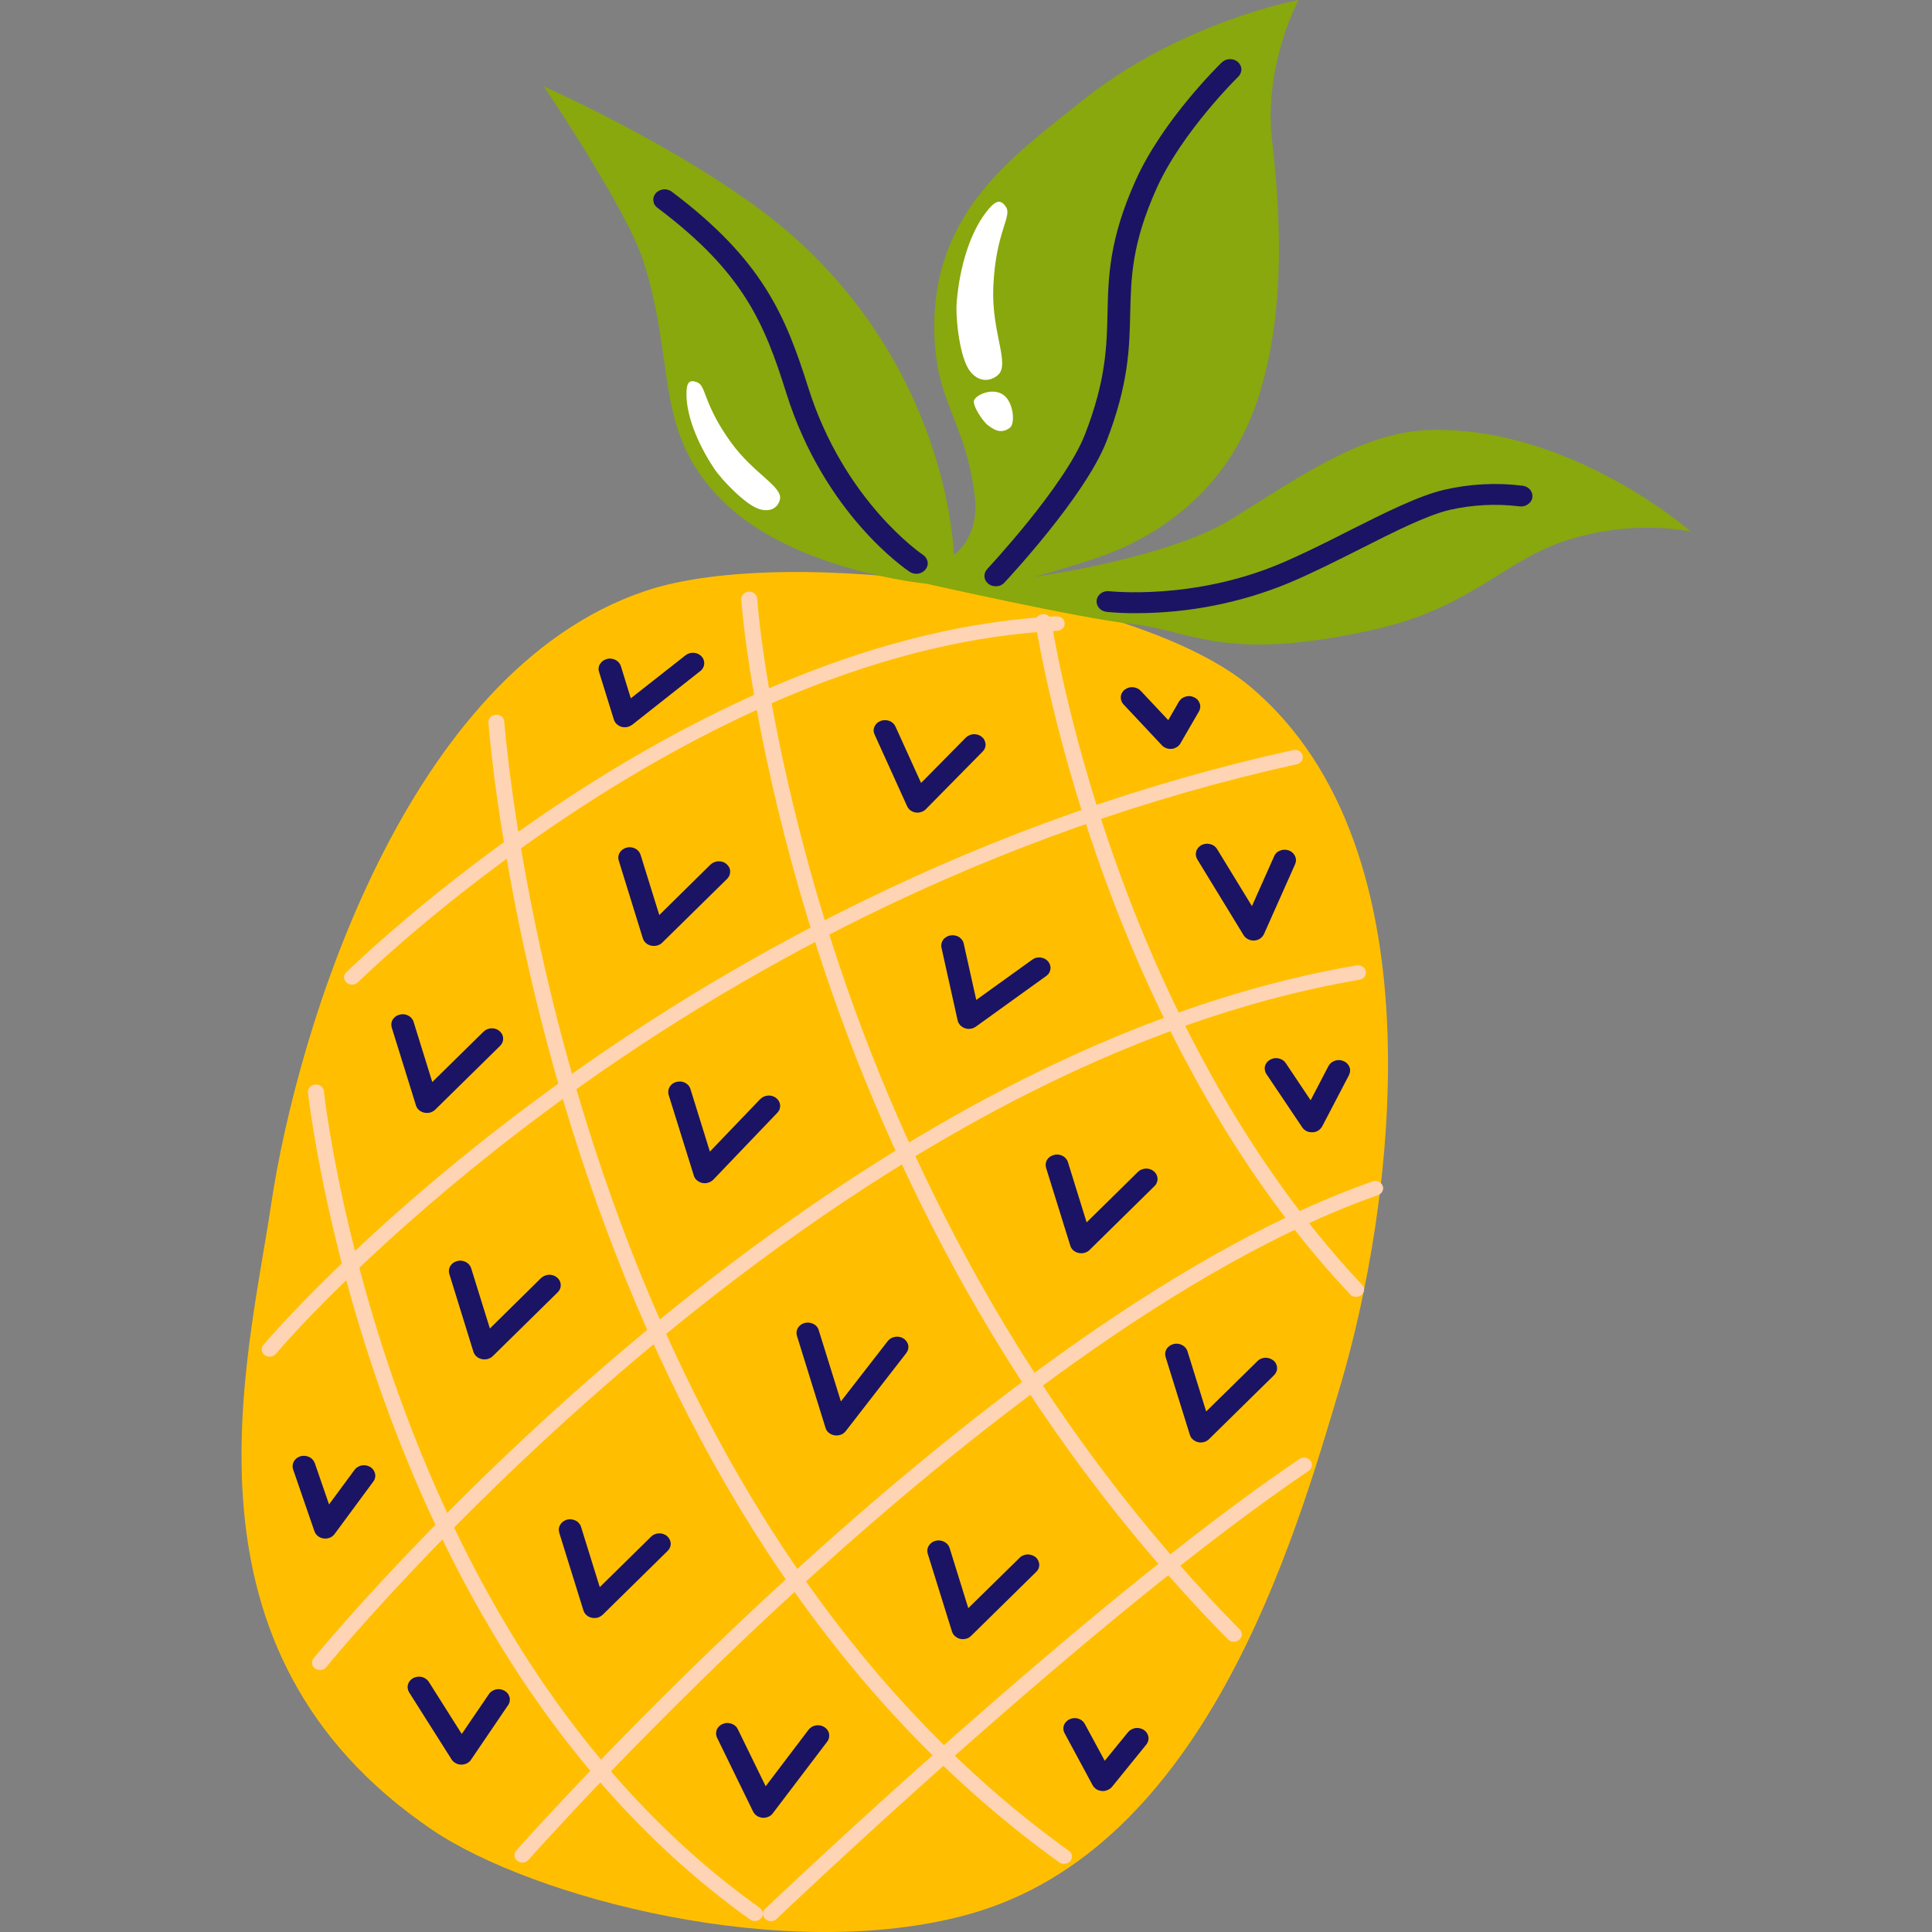 <svg viewBox="0 0 16 16" fill="none"
  xmlns="http://www.w3.org/2000/svg">
  <rect x="0" y="0" width="16" height="16" fill="#808080" stroke="none"/>
  <path d="M5.345 4.894C6.537 4.493 9.414 4.898 10.351 5.684C11.972 7.042 11.519 10.063 11.102 11.469C10.719 12.761 9.984 15.309 8.023 15.853C6.511 16.273 4.407 15.717 3.575 15.151C1.397 13.671 2.049 11.294 2.245 9.977C2.46 8.534 3.361 5.56 5.345 4.894Z" fill="#FFBF00"/>
  <path d="M11.231 10.74C11.221 10.74 11.212 10.738 11.203 10.735C11.195 10.731 11.187 10.726 11.181 10.719C10.089 9.561 9.439 8.11 9.085 7.096C8.703 5.999 8.576 5.163 8.575 5.154C8.573 5.139 8.578 5.122 8.588 5.11C8.599 5.097 8.614 5.089 8.632 5.087C8.649 5.084 8.666 5.089 8.68 5.098C8.694 5.108 8.703 5.122 8.706 5.138C8.707 5.146 8.832 5.974 9.212 7.062C9.561 8.064 10.204 9.498 11.28 10.64C11.289 10.649 11.294 10.66 11.296 10.671C11.297 10.682 11.296 10.694 11.29 10.705C11.285 10.715 11.277 10.724 11.266 10.73C11.255 10.737 11.243 10.74 11.231 10.74Z" fill="#FFD4B5"/>
  <path d="M10.218 13.596C10.209 13.596 10.2 13.594 10.191 13.591C10.183 13.587 10.175 13.582 10.169 13.576C9.327 12.72 8.592 11.735 7.982 10.648C7.486 9.757 7.08 8.825 6.771 7.865C6.339 6.533 6.169 5.385 6.139 4.964C6.138 4.948 6.144 4.933 6.156 4.921C6.167 4.909 6.183 4.901 6.201 4.9C6.218 4.899 6.235 4.905 6.248 4.915C6.262 4.926 6.27 4.941 6.271 4.957C6.3 5.374 6.469 6.512 6.898 7.834C7.205 8.786 7.608 9.71 8.101 10.595C8.704 11.672 9.433 12.648 10.267 13.495C10.276 13.504 10.281 13.515 10.283 13.526C10.285 13.538 10.284 13.55 10.278 13.56C10.273 13.571 10.265 13.58 10.254 13.586C10.243 13.593 10.231 13.596 10.218 13.596Z" fill="#FFD4B5"/>
  <path d="M8.812 15.435C8.797 15.435 8.783 15.431 8.771 15.422C7.791 14.719 6.933 13.784 6.221 12.644C5.651 11.734 5.173 10.691 4.799 9.545C4.162 7.595 4.046 5.999 4.045 5.983C4.044 5.967 4.05 5.951 4.061 5.939C4.073 5.927 4.089 5.92 4.107 5.919C4.124 5.918 4.141 5.923 4.154 5.934C4.167 5.944 4.175 5.959 4.176 5.975C4.178 5.991 4.293 7.576 4.926 9.513C5.297 10.65 5.771 11.684 6.336 12.586C7.04 13.711 7.886 14.634 8.852 15.328C8.863 15.335 8.871 15.346 8.875 15.358C8.879 15.37 8.878 15.383 8.874 15.395C8.869 15.407 8.861 15.417 8.85 15.424C8.839 15.431 8.825 15.435 8.812 15.435Z" fill="#FFD4B5"/>
  <path d="M6.252 15.908C6.237 15.909 6.223 15.904 6.211 15.896C5.486 15.379 4.841 14.696 4.297 13.868C3.862 13.206 3.489 12.45 3.189 11.621C2.678 10.211 2.552 9.059 2.551 9.048C2.55 9.04 2.551 9.032 2.554 9.024C2.556 9.017 2.56 9.01 2.566 9.004C2.571 8.997 2.578 8.992 2.586 8.989C2.593 8.985 2.602 8.983 2.61 8.982C2.619 8.981 2.628 8.982 2.636 8.984C2.644 8.987 2.652 8.99 2.659 8.995C2.665 9 2.671 9.007 2.675 9.014C2.679 9.021 2.681 9.028 2.682 9.036C2.683 9.047 2.808 10.188 3.315 11.586C3.612 12.406 3.981 13.153 4.41 13.807C4.946 14.622 5.58 15.293 6.292 15.8C6.303 15.808 6.311 15.819 6.315 15.831C6.319 15.843 6.318 15.856 6.314 15.868C6.31 15.88 6.301 15.89 6.29 15.897C6.279 15.905 6.265 15.909 6.252 15.908Z" fill="#FFD4B5"/>
  <path d="M2.915 8.154C2.902 8.154 2.89 8.151 2.879 8.144C2.869 8.138 2.86 8.129 2.855 8.118C2.85 8.107 2.848 8.095 2.85 8.084C2.853 8.072 2.858 8.061 2.867 8.053C2.874 8.046 3.588 7.345 4.662 6.635C5.293 6.218 5.925 5.88 6.538 5.629C7.307 5.314 8.051 5.138 8.748 5.104C8.766 5.103 8.783 5.108 8.796 5.119C8.809 5.13 8.816 5.145 8.817 5.161C8.818 5.177 8.812 5.192 8.801 5.204C8.789 5.216 8.773 5.223 8.755 5.224C8.074 5.257 7.347 5.43 6.593 5.738C5.988 5.986 5.365 6.32 4.741 6.732C3.677 7.434 2.971 8.128 2.964 8.135C2.957 8.141 2.95 8.146 2.942 8.149C2.933 8.152 2.924 8.154 2.915 8.154Z" fill="#FFD4B5"/>
  <path d="M2.233 11.235C2.221 11.235 2.209 11.232 2.199 11.226C2.188 11.22 2.18 11.211 2.174 11.201C2.169 11.191 2.167 11.18 2.168 11.168C2.169 11.157 2.174 11.147 2.181 11.138C2.189 11.128 2.983 10.19 4.425 9.12C5.259 8.499 6.155 7.951 7.102 7.484C8.265 6.911 9.478 6.483 10.708 6.212C10.725 6.208 10.743 6.211 10.758 6.219C10.773 6.227 10.783 6.241 10.787 6.256C10.791 6.272 10.789 6.288 10.78 6.302C10.77 6.316 10.756 6.325 10.739 6.329C9.521 6.598 8.319 7.022 7.166 7.589C6.228 8.052 5.338 8.596 4.51 9.212C3.366 10.061 2.555 10.891 2.286 11.211C2.279 11.219 2.272 11.225 2.262 11.229C2.253 11.233 2.243 11.235 2.233 11.235Z" fill="#FFD4B5"/>
  <path d="M2.649 13.83C2.637 13.83 2.625 13.827 2.615 13.821C2.604 13.815 2.596 13.807 2.59 13.797C2.585 13.787 2.583 13.776 2.584 13.764C2.585 13.753 2.589 13.743 2.596 13.734C2.607 13.721 3.622 12.48 5.185 11.16C6.103 10.384 7.028 9.733 7.935 9.224C9.071 8.588 10.181 8.174 11.235 7.995C11.252 7.992 11.269 7.996 11.284 8.005C11.298 8.014 11.308 8.028 11.311 8.043C11.314 8.059 11.31 8.075 11.301 8.089C11.291 8.102 11.276 8.111 11.258 8.114C10.221 8.29 9.127 8.698 8.005 9.327C7.106 9.831 6.187 10.477 5.276 11.247C3.721 12.559 2.712 13.793 2.702 13.806C2.696 13.813 2.688 13.819 2.679 13.824C2.67 13.828 2.659 13.83 2.649 13.83Z" fill="#FFD4B5"/>
  <path d="M4.326 15.425C4.314 15.425 4.302 15.421 4.291 15.415C4.281 15.409 4.272 15.4 4.267 15.39C4.262 15.38 4.259 15.368 4.261 15.357C4.262 15.346 4.267 15.335 4.275 15.326C4.285 15.315 5.263 14.208 6.618 12.979C7.414 12.256 8.183 11.633 8.903 11.127C9.805 10.493 10.634 10.041 11.366 9.784C11.382 9.778 11.4 9.779 11.416 9.785C11.432 9.792 11.444 9.804 11.45 9.819C11.457 9.834 11.456 9.85 11.449 9.865C11.442 9.88 11.429 9.891 11.413 9.897C9.78 10.47 7.955 11.935 6.712 13.063C5.362 14.288 4.387 15.391 4.377 15.402C4.371 15.409 4.363 15.415 4.355 15.419C4.346 15.422 4.336 15.425 4.326 15.425Z" fill="#FFD4B5"/>
  <path d="M6.385 15.91C6.372 15.91 6.359 15.906 6.349 15.9C6.338 15.893 6.329 15.884 6.324 15.873C6.319 15.862 6.318 15.85 6.32 15.839C6.322 15.827 6.328 15.816 6.337 15.808C6.364 15.783 8.981 13.285 10.76 12.084C10.767 12.079 10.775 12.075 10.783 12.073C10.792 12.072 10.8 12.071 10.809 12.072C10.818 12.074 10.826 12.076 10.833 12.08C10.841 12.085 10.847 12.09 10.852 12.096C10.857 12.103 10.861 12.11 10.863 12.118C10.865 12.125 10.865 12.133 10.864 12.141C10.863 12.149 10.86 12.156 10.855 12.163C10.851 12.17 10.845 12.176 10.838 12.181C9.068 13.376 6.458 15.866 6.432 15.891C6.426 15.897 6.419 15.902 6.411 15.905C6.402 15.908 6.394 15.91 6.385 15.91Z" fill="#FFD4B5"/>
  <path d="M7.598 6.73C7.58 6.73 7.562 6.725 7.546 6.715C7.531 6.706 7.519 6.692 7.512 6.676L7.243 6.083C7.238 6.073 7.235 6.061 7.235 6.05C7.235 6.039 7.238 6.028 7.242 6.017C7.247 6.007 7.254 5.997 7.263 5.989C7.271 5.981 7.282 5.975 7.293 5.97C7.305 5.966 7.317 5.964 7.329 5.964C7.342 5.964 7.354 5.966 7.365 5.97C7.377 5.975 7.387 5.981 7.396 5.989C7.404 5.997 7.411 6.006 7.416 6.017L7.628 6.484L7.998 6.109C8.007 6.1 8.017 6.094 8.028 6.089C8.039 6.084 8.051 6.081 8.063 6.08C8.076 6.08 8.088 6.082 8.1 6.085C8.111 6.089 8.122 6.095 8.131 6.103C8.14 6.11 8.148 6.119 8.153 6.13C8.158 6.14 8.161 6.151 8.162 6.162C8.163 6.173 8.161 6.185 8.157 6.195C8.153 6.206 8.146 6.216 8.138 6.224L7.668 6.701C7.659 6.71 7.649 6.717 7.636 6.722C7.624 6.727 7.611 6.73 7.598 6.73Z" fill="#1B1464"/>
  <path d="M8.024 8.521C8.002 8.521 7.981 8.514 7.964 8.501C7.947 8.489 7.936 8.471 7.931 8.452L7.797 7.849C7.794 7.838 7.794 7.826 7.797 7.815C7.799 7.804 7.804 7.793 7.81 7.784C7.817 7.774 7.826 7.766 7.836 7.76C7.846 7.754 7.858 7.749 7.87 7.747C7.882 7.745 7.895 7.744 7.907 7.747C7.919 7.749 7.931 7.753 7.941 7.759C7.951 7.766 7.96 7.774 7.967 7.783C7.974 7.793 7.979 7.803 7.981 7.814L8.085 8.281L8.548 7.948C8.558 7.941 8.569 7.935 8.581 7.932C8.592 7.929 8.605 7.928 8.617 7.93C8.629 7.931 8.641 7.935 8.652 7.94C8.663 7.946 8.672 7.953 8.68 7.962C8.687 7.971 8.693 7.981 8.696 7.992C8.7 8.003 8.701 8.015 8.699 8.026C8.698 8.037 8.694 8.048 8.688 8.058C8.682 8.068 8.674 8.076 8.664 8.083L8.082 8.502C8.065 8.514 8.045 8.521 8.024 8.521Z" fill="#1B1464"/>
  <path d="M5.836 9.799C5.816 9.799 5.796 9.793 5.78 9.781C5.763 9.77 5.751 9.754 5.746 9.736L5.537 9.066C5.534 9.055 5.533 9.044 5.535 9.033C5.536 9.021 5.54 9.011 5.546 9.001C5.552 8.991 5.56 8.982 5.569 8.975C5.579 8.968 5.59 8.963 5.602 8.96C5.614 8.957 5.626 8.956 5.639 8.957C5.651 8.958 5.663 8.962 5.674 8.967C5.684 8.973 5.694 8.98 5.702 8.989C5.709 8.998 5.715 9.008 5.718 9.019L5.879 9.537L6.296 9.102C6.304 9.094 6.314 9.087 6.325 9.082C6.336 9.077 6.348 9.074 6.361 9.073C6.373 9.072 6.385 9.074 6.397 9.077C6.409 9.081 6.42 9.087 6.429 9.094C6.438 9.102 6.446 9.111 6.451 9.121C6.457 9.131 6.46 9.142 6.461 9.154C6.461 9.165 6.46 9.176 6.456 9.187C6.452 9.198 6.445 9.208 6.437 9.216L5.907 9.77C5.898 9.779 5.887 9.786 5.875 9.791C5.863 9.796 5.85 9.799 5.836 9.799Z" fill="#1B1464"/>
  <path d="M6.927 11.888C6.907 11.888 6.887 11.882 6.871 11.871C6.854 11.86 6.842 11.844 6.837 11.826L6.6 11.063C6.593 11.041 6.596 11.017 6.608 10.997C6.62 10.977 6.64 10.963 6.664 10.956C6.688 10.95 6.714 10.953 6.736 10.964C6.758 10.975 6.774 10.993 6.78 11.015L6.964 11.606L7.352 11.106C7.367 11.087 7.389 11.075 7.413 11.071C7.438 11.067 7.463 11.072 7.483 11.085C7.504 11.099 7.517 11.119 7.522 11.141C7.526 11.164 7.52 11.187 7.505 11.206L7.004 11.852C6.995 11.863 6.984 11.873 6.97 11.879C6.957 11.885 6.942 11.888 6.927 11.888Z" fill="#1B1464"/>
  <path d="M8.954 10.379C8.934 10.379 8.914 10.373 8.898 10.362C8.881 10.351 8.869 10.335 8.864 10.317L8.663 9.671C8.66 9.66 8.659 9.649 8.66 9.638C8.662 9.626 8.665 9.615 8.671 9.606C8.677 9.596 8.685 9.587 8.695 9.58C8.705 9.573 8.716 9.568 8.728 9.565C8.74 9.561 8.752 9.561 8.764 9.562C8.777 9.563 8.788 9.567 8.799 9.572C8.81 9.578 8.82 9.585 8.827 9.594C8.835 9.603 8.841 9.613 8.844 9.624L8.999 10.123L9.424 9.705C9.432 9.697 9.442 9.69 9.453 9.686C9.465 9.681 9.477 9.678 9.489 9.678C9.501 9.677 9.514 9.679 9.525 9.683C9.537 9.687 9.547 9.693 9.557 9.701C9.566 9.709 9.573 9.718 9.578 9.728C9.583 9.739 9.586 9.75 9.586 9.761C9.587 9.772 9.585 9.784 9.58 9.794C9.576 9.805 9.57 9.815 9.561 9.823L9.023 10.352C9.014 10.361 9.004 10.367 8.992 10.372C8.98 10.377 8.967 10.379 8.954 10.379Z" fill="#1B1464"/>
  <path d="M9.944 11.946C9.924 11.946 9.904 11.94 9.888 11.928C9.871 11.917 9.859 11.901 9.854 11.883L9.653 11.238C9.646 11.216 9.649 11.192 9.661 11.172C9.674 11.152 9.694 11.137 9.718 11.131C9.742 11.125 9.767 11.127 9.789 11.139C9.811 11.15 9.827 11.168 9.834 11.19L9.989 11.689L10.414 11.272C10.422 11.263 10.432 11.257 10.443 11.252C10.455 11.247 10.467 11.245 10.479 11.244C10.491 11.244 10.504 11.246 10.515 11.25C10.527 11.254 10.537 11.26 10.546 11.267C10.556 11.275 10.563 11.284 10.568 11.295C10.573 11.305 10.576 11.316 10.576 11.328C10.577 11.339 10.575 11.35 10.57 11.361C10.566 11.371 10.559 11.381 10.551 11.389L10.013 11.918C10.004 11.927 9.993 11.934 9.982 11.939C9.97 11.943 9.957 11.946 9.944 11.946Z" fill="#1B1464"/>
  <path d="M7.974 13.575C7.954 13.575 7.934 13.569 7.918 13.557C7.901 13.546 7.89 13.53 7.884 13.512L7.683 12.867C7.676 12.845 7.679 12.821 7.692 12.801C7.704 12.781 7.724 12.766 7.748 12.76C7.772 12.754 7.798 12.757 7.819 12.768C7.841 12.779 7.857 12.797 7.864 12.819L8.019 13.318L8.444 12.901C8.452 12.892 8.462 12.886 8.474 12.881C8.485 12.876 8.497 12.874 8.509 12.873C8.522 12.873 8.534 12.875 8.545 12.879C8.557 12.883 8.568 12.889 8.577 12.896C8.586 12.904 8.593 12.913 8.598 12.924C8.603 12.934 8.606 12.945 8.607 12.957C8.607 12.968 8.605 12.979 8.601 12.99C8.596 13 8.59 13.01 8.581 13.018L8.043 13.547C8.034 13.556 8.024 13.563 8.012 13.568C8 13.572 7.987 13.575 7.974 13.575Z" fill="#1B1464"/>
  <path d="M4.922 13.4C4.902 13.4 4.882 13.394 4.866 13.383C4.849 13.371 4.838 13.356 4.832 13.338L4.631 12.692C4.628 12.681 4.627 12.67 4.628 12.659C4.63 12.647 4.634 12.636 4.64 12.626C4.646 12.617 4.654 12.608 4.663 12.601C4.673 12.594 4.684 12.588 4.696 12.585C4.708 12.582 4.72 12.581 4.733 12.583C4.745 12.584 4.757 12.588 4.767 12.593C4.778 12.598 4.788 12.606 4.795 12.615C4.803 12.624 4.809 12.634 4.812 12.645L4.967 13.144L5.392 12.726C5.4 12.718 5.41 12.711 5.422 12.706C5.433 12.702 5.445 12.699 5.457 12.699C5.47 12.698 5.482 12.7 5.494 12.704C5.505 12.708 5.516 12.714 5.525 12.722C5.534 12.73 5.541 12.739 5.546 12.749C5.551 12.759 5.554 12.771 5.555 12.782C5.555 12.793 5.553 12.805 5.549 12.815C5.544 12.826 5.538 12.835 5.529 12.844L4.991 13.373C4.982 13.381 4.972 13.388 4.96 13.393C4.948 13.398 4.935 13.4 4.922 13.4Z" fill="#1B1464"/>
  <path d="M6.323 15.054C6.32 15.054 6.317 15.054 6.314 15.054C6.298 15.052 6.282 15.047 6.268 15.038C6.255 15.029 6.244 15.017 6.237 15.003L5.938 14.39C5.933 14.38 5.931 14.369 5.93 14.358C5.93 14.346 5.932 14.335 5.936 14.324C5.941 14.314 5.947 14.304 5.956 14.296C5.964 14.288 5.974 14.281 5.986 14.277C5.997 14.272 6.009 14.269 6.022 14.269C6.034 14.269 6.046 14.271 6.058 14.275C6.069 14.279 6.08 14.285 6.089 14.293C6.098 14.3 6.105 14.31 6.11 14.32L6.341 14.793L6.696 14.325C6.711 14.306 6.732 14.293 6.757 14.289C6.781 14.285 6.807 14.29 6.827 14.303C6.848 14.316 6.862 14.336 6.866 14.359C6.87 14.381 6.865 14.405 6.851 14.423L6.4 15.017C6.392 15.029 6.38 15.038 6.367 15.044C6.353 15.051 6.338 15.054 6.323 15.054Z" fill="#1B1464"/>
  <path d="M4.012 11.258C3.991 11.258 3.972 11.252 3.955 11.241C3.939 11.23 3.927 11.214 3.921 11.196L3.721 10.55C3.714 10.528 3.717 10.505 3.729 10.485C3.741 10.465 3.761 10.45 3.785 10.444C3.809 10.437 3.835 10.44 3.857 10.451C3.879 10.462 3.895 10.481 3.902 10.503L4.057 11.002L4.481 10.584C4.498 10.568 4.522 10.558 4.547 10.557C4.572 10.556 4.596 10.565 4.614 10.58C4.632 10.596 4.643 10.617 4.644 10.64C4.645 10.663 4.636 10.685 4.619 10.702L4.081 11.231C4.072 11.24 4.061 11.247 4.049 11.251C4.038 11.256 4.025 11.258 4.012 11.258Z" fill="#1B1464"/>
  <path d="M3.535 9.217C3.515 9.217 3.495 9.211 3.479 9.2C3.462 9.189 3.45 9.173 3.445 9.155L3.244 8.509C3.241 8.498 3.24 8.487 3.241 8.476C3.243 8.464 3.246 8.453 3.252 8.444C3.258 8.434 3.267 8.425 3.276 8.418C3.286 8.411 3.297 8.406 3.309 8.403C3.333 8.396 3.359 8.399 3.38 8.41C3.391 8.416 3.401 8.423 3.408 8.432C3.416 8.441 3.422 8.451 3.425 8.462L3.58 8.961L4.005 8.543C4.022 8.527 4.045 8.517 4.07 8.516C4.095 8.515 4.119 8.523 4.137 8.539C4.156 8.555 4.166 8.576 4.167 8.599C4.168 8.622 4.159 8.644 4.142 8.661L3.604 9.19C3.595 9.199 3.585 9.205 3.573 9.21C3.561 9.215 3.548 9.217 3.535 9.217Z" fill="#1B1464"/>
  <path d="M5.415 7.834C5.394 7.834 5.375 7.828 5.358 7.817C5.342 7.806 5.33 7.79 5.324 7.772L5.124 7.126C5.117 7.104 5.12 7.081 5.132 7.061C5.144 7.041 5.165 7.026 5.188 7.02C5.212 7.013 5.238 7.016 5.26 7.027C5.282 7.038 5.298 7.057 5.305 7.079L5.46 7.578L5.884 7.16C5.893 7.152 5.903 7.145 5.914 7.141C5.925 7.136 5.937 7.133 5.95 7.133C5.962 7.133 5.974 7.134 5.986 7.138C5.998 7.142 6.008 7.148 6.017 7.156C6.026 7.164 6.033 7.173 6.039 7.183C6.044 7.194 6.047 7.205 6.047 7.216C6.047 7.228 6.045 7.239 6.041 7.249C6.037 7.26 6.03 7.27 6.022 7.278L5.484 7.807C5.475 7.816 5.464 7.823 5.452 7.827C5.441 7.832 5.428 7.834 5.415 7.834Z" fill="#1B1464"/>
  <path d="M5.174 6.023C5.154 6.023 5.134 6.017 5.118 6.005C5.101 5.994 5.09 5.978 5.084 5.96L4.961 5.564C4.957 5.553 4.956 5.542 4.958 5.531C4.959 5.519 4.963 5.508 4.969 5.499C4.975 5.489 4.983 5.48 4.993 5.473C5.002 5.466 5.014 5.461 5.025 5.458C5.037 5.454 5.05 5.453 5.062 5.455C5.074 5.456 5.086 5.46 5.097 5.465C5.108 5.471 5.117 5.478 5.125 5.487C5.133 5.496 5.138 5.506 5.142 5.517L5.224 5.783L5.677 5.427C5.696 5.412 5.721 5.404 5.746 5.406C5.771 5.408 5.794 5.419 5.81 5.436C5.826 5.453 5.834 5.476 5.832 5.499C5.83 5.521 5.819 5.543 5.8 5.557L5.236 6.002C5.218 6.015 5.197 6.023 5.174 6.023Z" fill="#1B1464"/>
  <path d="M3.821 14.614L3.82 14.614C3.804 14.614 3.788 14.61 3.774 14.602C3.76 14.594 3.748 14.584 3.74 14.571L3.388 14.015C3.376 13.995 3.372 13.972 3.379 13.95C3.385 13.927 3.401 13.909 3.422 13.897C3.444 13.886 3.469 13.882 3.494 13.888C3.518 13.894 3.538 13.909 3.551 13.928L3.824 14.36L4.049 14.03C4.055 14.02 4.064 14.012 4.074 14.005C4.084 13.999 4.095 13.994 4.107 13.991C4.119 13.989 4.132 13.988 4.144 13.99C4.156 13.992 4.168 13.996 4.178 14.002C4.189 14.008 4.198 14.016 4.205 14.025C4.212 14.034 4.217 14.045 4.22 14.056C4.223 14.067 4.223 14.079 4.221 14.09C4.219 14.101 4.215 14.112 4.208 14.121L3.901 14.573C3.893 14.586 3.881 14.596 3.867 14.603C3.853 14.61 3.837 14.614 3.821 14.614Z" fill="#1B1464"/>
  <path d="M2.694 12.742C2.674 12.742 2.654 12.736 2.638 12.725C2.622 12.714 2.61 12.699 2.604 12.681L2.427 12.168C2.42 12.147 2.422 12.123 2.434 12.103C2.445 12.082 2.465 12.067 2.489 12.06C2.512 12.053 2.538 12.056 2.56 12.066C2.582 12.076 2.599 12.095 2.607 12.117L2.725 12.459L2.936 12.173C2.943 12.163 2.952 12.155 2.962 12.149C2.973 12.143 2.984 12.138 2.996 12.136C3.008 12.134 3.021 12.134 3.033 12.136C3.045 12.139 3.057 12.143 3.067 12.149C3.077 12.156 3.086 12.164 3.093 12.174C3.099 12.183 3.104 12.194 3.106 12.205C3.109 12.216 3.109 12.227 3.106 12.238C3.104 12.249 3.099 12.26 3.092 12.269L2.771 12.704C2.763 12.715 2.751 12.725 2.738 12.732C2.724 12.738 2.709 12.742 2.694 12.742Z" fill="#1B1464"/>
  <path d="M10.381 7.789C10.364 7.789 10.348 7.785 10.334 7.777C10.319 7.77 10.307 7.758 10.299 7.745L9.915 7.116C9.903 7.096 9.9 7.072 9.907 7.05C9.913 7.028 9.929 7.01 9.951 6.998C9.973 6.987 9.999 6.984 10.023 6.991C10.047 6.997 10.067 7.011 10.079 7.031L10.368 7.504L10.552 7.091C10.556 7.08 10.563 7.071 10.572 7.062C10.58 7.054 10.591 7.048 10.602 7.044C10.614 7.039 10.626 7.037 10.638 7.037C10.65 7.037 10.663 7.039 10.674 7.043C10.685 7.047 10.696 7.054 10.705 7.062C10.713 7.07 10.72 7.079 10.725 7.09C10.73 7.1 10.732 7.111 10.733 7.123C10.733 7.134 10.73 7.145 10.726 7.156L10.468 7.735C10.461 7.75 10.45 7.763 10.436 7.773C10.422 7.782 10.405 7.788 10.387 7.789L10.381 7.789Z" fill="#1B1464"/>
  <path d="M9.693 6.202C9.68 6.202 9.666 6.2 9.654 6.194C9.642 6.189 9.631 6.182 9.622 6.172L9.304 5.833C9.288 5.816 9.28 5.793 9.282 5.77C9.283 5.748 9.295 5.726 9.314 5.712C9.333 5.697 9.358 5.689 9.382 5.691C9.407 5.693 9.43 5.703 9.447 5.721L9.675 5.964L9.763 5.811C9.769 5.801 9.777 5.792 9.786 5.785C9.796 5.778 9.807 5.772 9.818 5.769C9.83 5.766 9.843 5.764 9.855 5.765C9.867 5.766 9.879 5.77 9.89 5.775C9.901 5.78 9.911 5.788 9.919 5.796C9.926 5.805 9.932 5.815 9.936 5.826C9.94 5.837 9.941 5.848 9.94 5.859C9.938 5.871 9.935 5.882 9.929 5.892L9.776 6.156C9.769 6.169 9.759 6.179 9.746 6.187C9.733 6.195 9.719 6.2 9.704 6.202C9.7 6.202 9.697 6.202 9.693 6.202Z" fill="#1B1464"/>
  <path d="M10.865 9.377C10.849 9.377 10.833 9.374 10.819 9.367C10.805 9.359 10.793 9.349 10.785 9.337L10.488 8.895C10.481 8.885 10.477 8.874 10.475 8.863C10.473 8.852 10.473 8.84 10.476 8.829C10.479 8.818 10.484 8.808 10.491 8.799C10.498 8.79 10.508 8.782 10.518 8.776C10.529 8.77 10.54 8.766 10.553 8.764C10.565 8.762 10.577 8.763 10.589 8.765C10.601 8.768 10.613 8.773 10.623 8.779C10.633 8.786 10.641 8.794 10.648 8.804L10.854 9.112L11.002 8.828C11.008 8.818 11.015 8.809 11.024 8.801C11.034 8.794 11.044 8.788 11.056 8.784C11.068 8.78 11.08 8.779 11.092 8.779C11.105 8.78 11.117 8.783 11.128 8.788C11.139 8.793 11.149 8.799 11.157 8.808C11.165 8.816 11.172 8.826 11.176 8.837C11.18 8.847 11.182 8.859 11.181 8.87C11.18 8.881 11.177 8.892 11.172 8.903L10.95 9.328C10.942 9.342 10.931 9.354 10.917 9.363C10.903 9.372 10.887 9.377 10.87 9.377L10.865 9.377Z" fill="#1B1464"/>
  <path d="M9.133 14.833C9.13 14.833 9.128 14.832 9.125 14.832C9.109 14.831 9.093 14.826 9.08 14.818C9.067 14.809 9.056 14.798 9.049 14.785L8.816 14.353C8.805 14.333 8.803 14.309 8.811 14.287C8.819 14.266 8.836 14.248 8.858 14.238C8.881 14.227 8.907 14.226 8.93 14.233C8.954 14.241 8.973 14.256 8.984 14.277L9.149 14.582L9.342 14.345C9.357 14.327 9.379 14.315 9.404 14.311C9.429 14.308 9.454 14.314 9.474 14.327C9.494 14.341 9.507 14.361 9.511 14.384C9.514 14.407 9.508 14.43 9.493 14.448L9.209 14.798C9.2 14.809 9.189 14.817 9.175 14.823C9.162 14.829 9.148 14.833 9.133 14.833Z" fill="#1B1464"/>
  <path d="M7.672 4.834C7.672 4.834 6.574 4.729 5.99 4.154C5.405 3.578 5.603 3.031 5.331 2.171C5.192 1.732 4.503 0.715 4.503 0.715C4.503 0.715 5.867 1.319 6.6 1.985C7.875 3.143 7.899 4.596 7.899 4.596C7.899 4.596 8.114 4.456 8.073 4.114C7.996 3.478 7.754 3.352 7.738 2.76C7.711 1.75 8.409 1.282 8.938 0.853C9.768 0.18 10.754 0 10.754 0C10.754 0 10.462 0.54 10.535 1.166C10.623 1.925 10.627 2.672 10.412 3.319C10.204 3.941 9.766 4.331 9.269 4.549C9.026 4.655 8.565 4.777 8.565 4.777C8.565 4.777 9.669 4.626 10.197 4.3C10.733 3.969 11.269 3.582 11.824 3.562C12.996 3.52 14 4.4 14 4.4C13.64 4.34 13.268 4.372 12.926 4.491C12.442 4.664 12.154 5.039 11.392 5.211C10.136 5.494 9.876 5.222 9.376 5.168C8.943 5.121 7.672 4.834 7.672 4.834Z" fill="#88A80D"/>
  <path d="M7.589 4.752C7.569 4.752 7.55 4.746 7.534 4.736C7.506 4.717 6.828 4.262 6.512 3.256C6.33 2.676 6.157 2.256 5.445 1.721C5.435 1.714 5.427 1.705 5.421 1.695C5.415 1.685 5.412 1.674 5.411 1.663C5.409 1.652 5.411 1.64 5.414 1.629C5.418 1.618 5.424 1.608 5.431 1.6C5.439 1.591 5.449 1.584 5.46 1.578C5.471 1.573 5.483 1.57 5.495 1.568C5.507 1.567 5.519 1.568 5.531 1.572C5.543 1.575 5.554 1.58 5.564 1.588C6.316 2.153 6.506 2.616 6.693 3.208C6.99 4.153 7.637 4.591 7.644 4.595C7.66 4.606 7.672 4.621 7.678 4.639C7.685 4.656 7.685 4.675 7.678 4.692C7.672 4.709 7.66 4.724 7.644 4.735C7.628 4.746 7.609 4.752 7.589 4.752Z" fill="#1B1464"/>
  <path d="M8.247 4.855C8.229 4.855 8.211 4.851 8.196 4.842C8.181 4.833 8.169 4.82 8.161 4.805C8.154 4.79 8.151 4.774 8.154 4.757C8.156 4.741 8.164 4.726 8.175 4.713C8.182 4.706 8.821 4.021 8.985 3.598C9.16 3.149 9.166 2.864 9.172 2.588C9.179 2.29 9.186 1.982 9.404 1.496C9.628 0.995 10.099 0.536 10.118 0.517C10.136 0.5 10.159 0.49 10.184 0.49C10.209 0.489 10.233 0.497 10.251 0.513C10.269 0.529 10.28 0.55 10.281 0.573C10.281 0.596 10.272 0.618 10.255 0.635C10.251 0.639 9.789 1.091 9.578 1.561C9.373 2.018 9.367 2.296 9.36 2.591C9.354 2.881 9.347 3.18 9.163 3.656C8.986 4.11 8.345 4.796 8.318 4.825C8.309 4.835 8.298 4.842 8.286 4.848C8.274 4.853 8.26 4.855 8.247 4.855Z" fill="#1B1464"/>
  <path d="M9.407 5.078C9.325 5.079 9.244 5.075 9.163 5.067C9.138 5.064 9.116 5.052 9.101 5.034C9.086 5.016 9.079 4.993 9.082 4.97C9.085 4.948 9.098 4.927 9.118 4.913C9.138 4.899 9.163 4.893 9.187 4.896C9.199 4.897 9.879 4.972 10.6 4.669C10.785 4.591 10.982 4.492 11.173 4.395C11.467 4.247 11.746 4.107 11.957 4.057C12.172 4.007 12.394 3.995 12.613 4.023C12.638 4.027 12.66 4.04 12.674 4.058C12.688 4.077 12.694 4.1 12.69 4.123C12.686 4.145 12.672 4.165 12.651 4.178C12.631 4.192 12.606 4.197 12.581 4.193C12.389 4.17 12.193 4.18 12.004 4.223C11.816 4.268 11.547 4.403 11.263 4.547C11.07 4.644 10.87 4.745 10.678 4.826C10.279 4.992 9.845 5.078 9.407 5.078Z" fill="#1B1464"/>
  <path d="M8.16 1.766C8.038 1.928 7.949 2.194 7.923 2.501C7.912 2.634 7.948 2.967 8.034 3.075C8.103 3.163 8.194 3.164 8.262 3.108C8.37 3.018 8.21 2.76 8.226 2.378C8.245 1.92 8.384 1.793 8.331 1.714C8.286 1.645 8.242 1.656 8.16 1.766Z" fill="white"/>
  <path d="M8.068 3.312C8.046 3.354 8.146 3.5 8.187 3.526C8.217 3.545 8.282 3.605 8.364 3.542C8.411 3.506 8.394 3.31 8.293 3.26C8.203 3.215 8.09 3.27 8.068 3.312Z" fill="white"/>
  <path d="M5.685 3.277C5.689 3.44 5.768 3.659 5.912 3.877C5.974 3.972 6.174 4.181 6.288 4.216C6.38 4.244 6.443 4.205 6.459 4.137C6.484 4.029 6.242 3.926 6.051 3.66C5.823 3.343 5.85 3.196 5.774 3.166C5.706 3.14 5.683 3.167 5.685 3.277Z" fill="white"/>
</svg>
